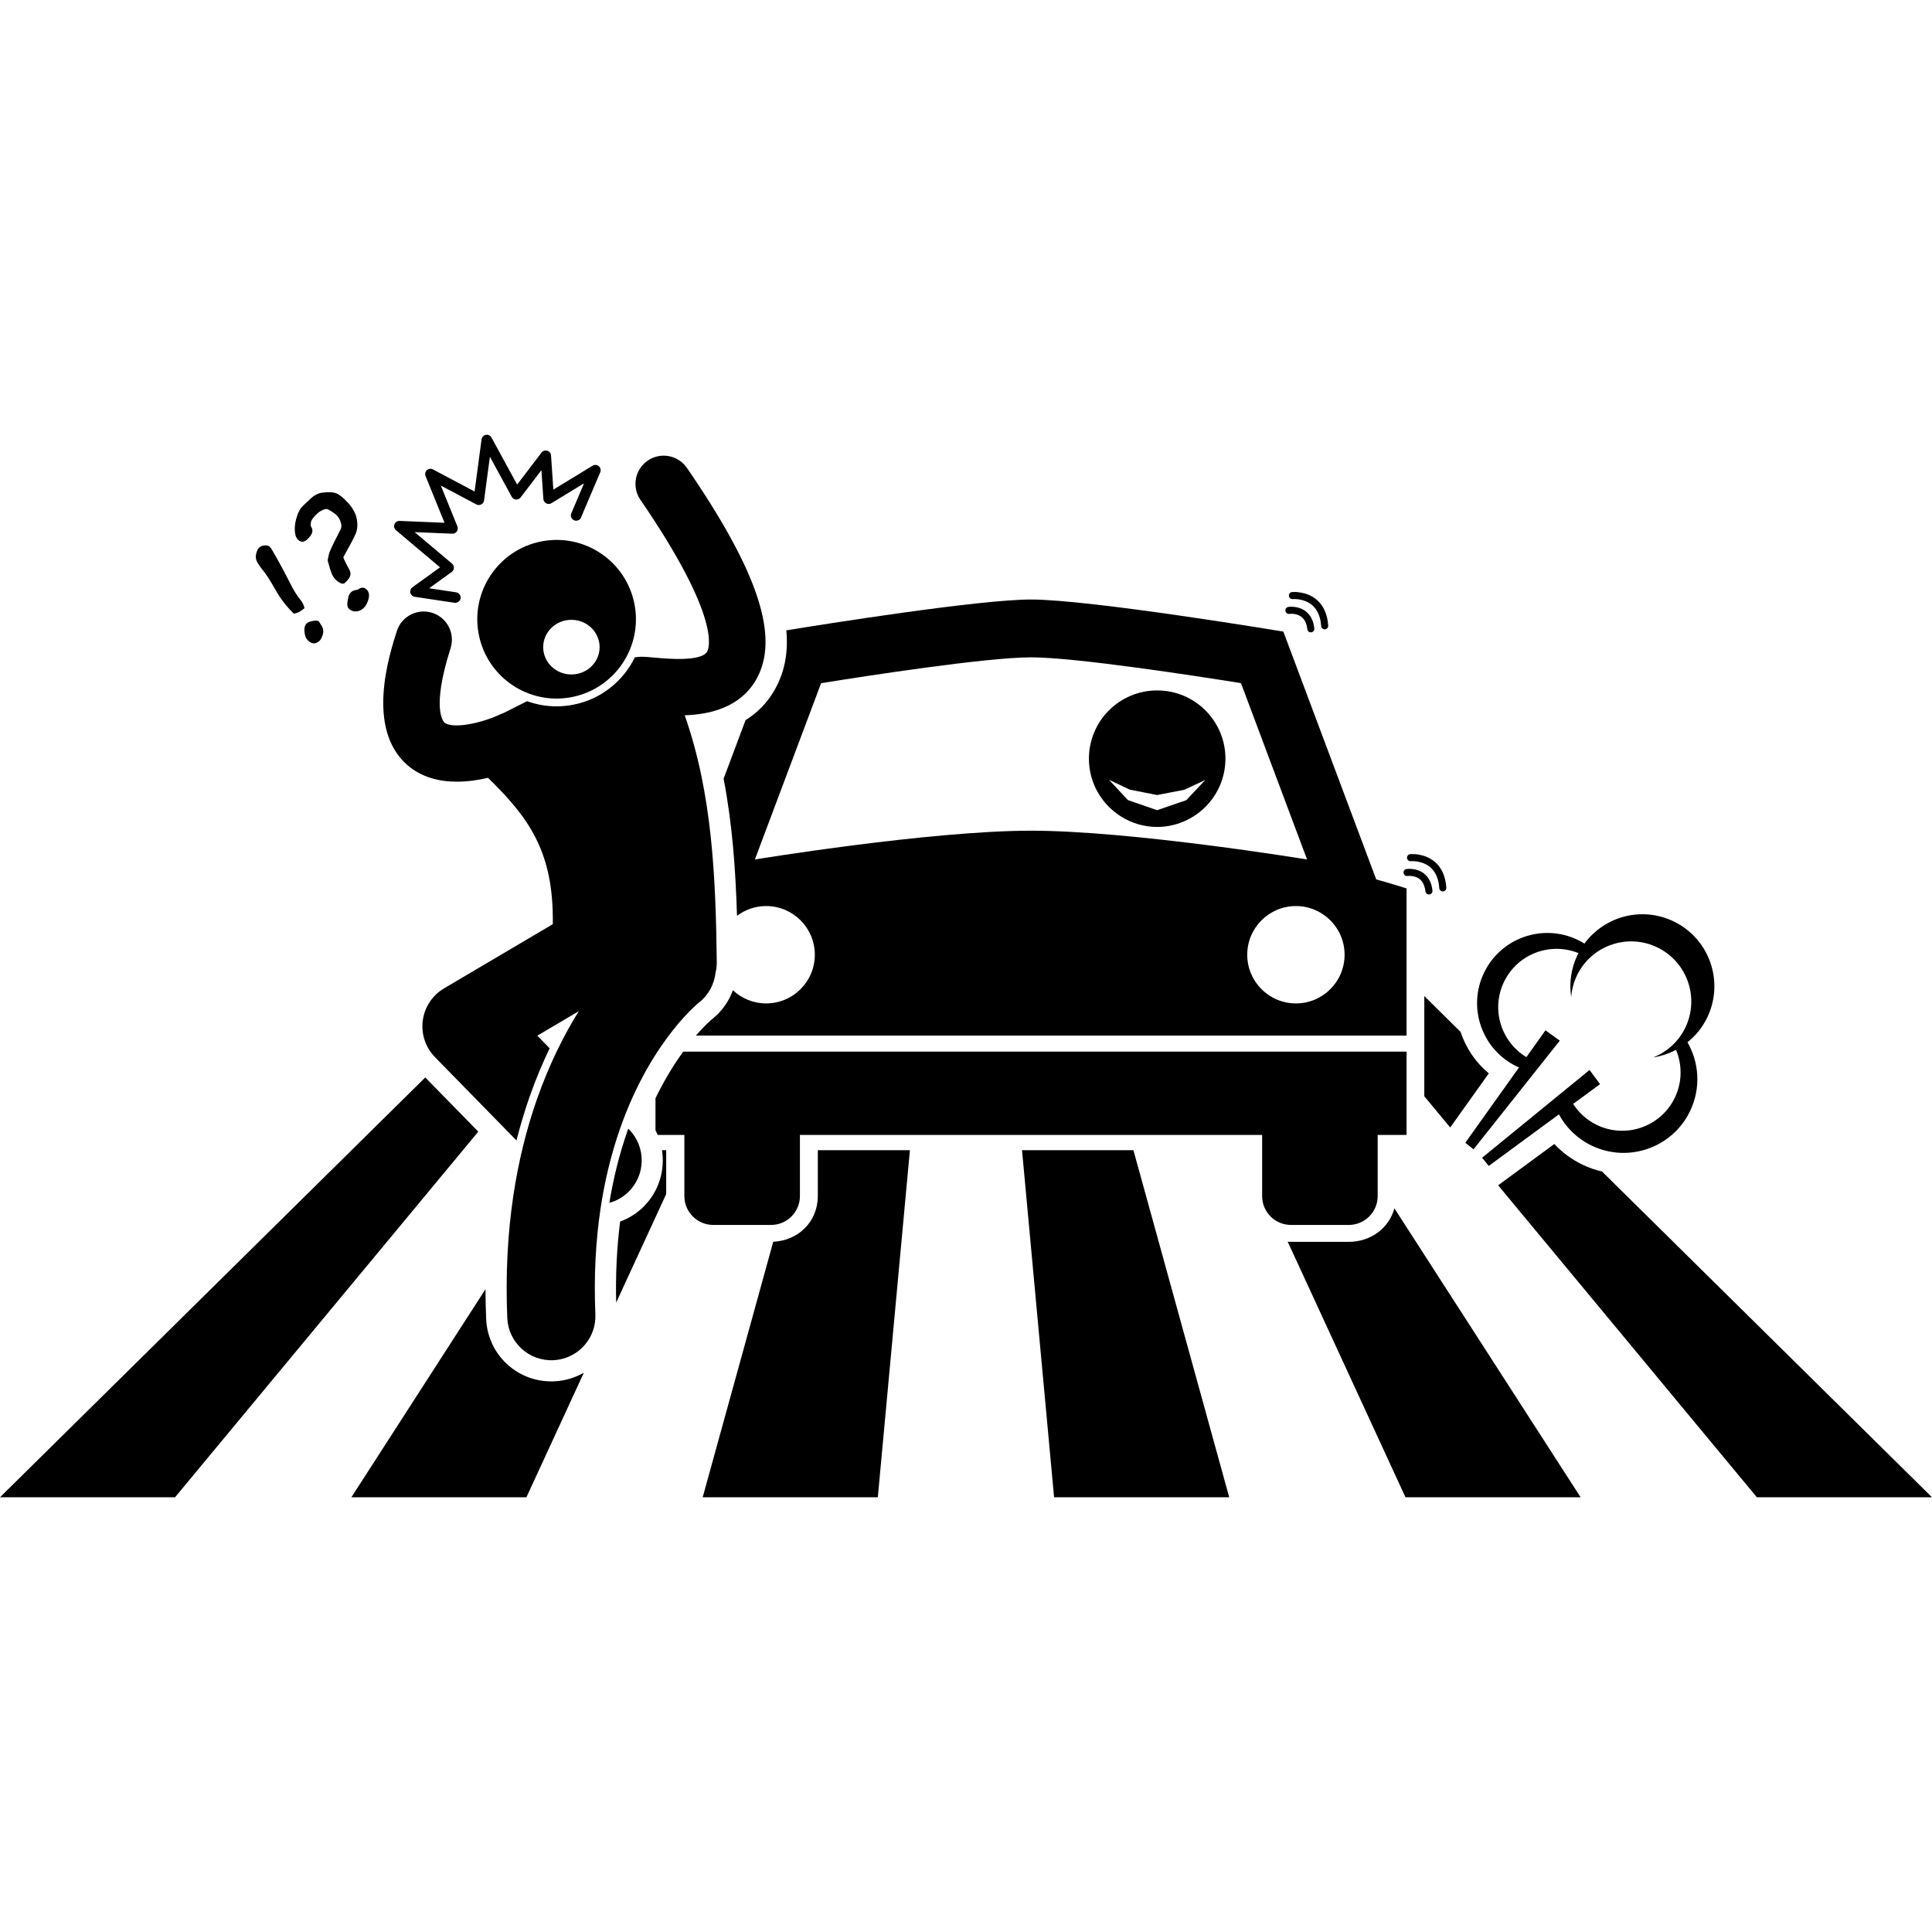 <svg id="Layer_1" enable-background="new 0 0 547.922 301.339" height="512" viewBox="0 0 547.922 301.339" width="512" xmlns="http://www.w3.org/2000/svg"><g><path d="m382.516 228.901h-16.38c-.315 0-.627-.024-.939-.044l33.403 72.482h49.667l-52.807-81.939c-1.541 5.615-6.727 9.501-12.944 9.501z"/><path d="m0 301.339h49.642l86.003-103.691-15.038-15.372z"/><path d="m414.22 169.347-10.284-10.153v10.707 5 12.708l7.348 8.86 10.94-15.34c-3.709-3.092-6.482-7.17-8.004-11.782z"/><path d="m448.785 207.007c-3.043-1.465-5.733-3.46-7.973-5.851l-15.933 11.706 73.375 88.478h49.668l-93.574-92.378c-1.884-.44-3.749-1.083-5.563-1.955z"/><path d="m298.942 301.339h49.669l-27.17-98.438h-31.591z"/><path d="m231.936 215.917c0 7.218-5.51 12.646-12.641 12.954l-20.009 72.468h49.668l9.101-98.438h-26.12v13.016z"/><path d="m187.744 202.901c.898 5.718-.87 11.771-5.312 16.117-1.897 1.855-4.133 3.237-6.557 4.128-.939 7.328-1.317 15-1.127 22.981l14.188-30.78v-12.446z"/><path d="m156.353 268.476c-.001 0 0 0 0 0-9.945 0-18.062-7.786-18.477-17.724-.12-2.837-.179-5.649-.183-8.435l-38.039 59.021h49.643l16.277-35.313c-2.517 1.441-5.389 2.306-8.439 2.434-.26.013-.522.017-.782.017z"/><path d="m193.768 174.951c-2.411 3.316-5.194 7.706-7.87 13.234v9.065c.227.436.425.883.615 1.333h7.578v17.334c0 4.525 3.659 8.188 8.197 8.188h16.372c4.533 0 8.2-3.663 8.2-8.188v-17.334h131.085v17.334c0 4.525 3.662 8.188 8.191 8.188h16.38c4.533 0 8.199-3.663 8.199-8.188v-17.334h8.192v-23.632z"/><path d="m219.521 72.654c-2.029 3.459-4.736 6.22-8.081 8.298l-6.222 16.597c2.453 12.675 3.396 25.674 3.801 38.879 2.305-1.726 5.158-2.761 8.262-2.761 7.619 0 13.805 6.181 13.805 13.808 0 7.626-6.185 13.806-13.805 13.806-3.65 0-6.957-1.424-9.425-3.733-1.105 3.039-2.994 5.826-5.66 7.995l-.137.137-.253.18c-.237.202-.642.56-1.182 1.079-.795.764-1.922 1.919-3.259 3.464h201.54v-41.728s-3.088-1.024-8.606-2.563l-26.337-70.28s-54.694-9.1-71.55-9.1c-14.872 0-59.139 7.073-69.406 8.747.61 6.589-.578 12.221-3.485 17.175zm161.809 74.822c0 7.626-6.175 13.806-13.806 13.806-7.619 0-13.801-6.18-13.801-13.806 0-7.627 6.182-13.808 13.801-13.808 7.631 0 13.806 6.181 13.806 13.808zm-88.917-84.347c12.642 0 47.001 5.315 59.533 7.318l18.745 50.012s-49.678-8.162-78.289-8.162c-28.622 0-78.314 8.162-78.314 8.162l18.779-49.997c12.54-2.018 46.892-7.333 59.546-7.333z"/><path d="m347.539 91.909c.018-10.692-8.635-19.374-19.326-19.392-10.693-.018-19.374 8.634-19.392 19.326-.012 7.004 3.709 13.127 9.274 16.535 2.93 1.795 6.363 2.85 10.051 2.857 2.284.004 4.467-.409 6.503-1.132 7.494-2.661 12.875-9.787 12.89-18.194zm-11.098 11.734-8.286 2.836-8.276-2.864-5.368-5.763 5.91 2.806 7.741 1.519 7.746-1.492 5.92-2.786z"/><path d="m442.109 192.756c2.023 3.718 5.172 6.868 9.277 8.843 10.409 5.008 22.909.631 27.919-9.779 3.111-6.464 2.596-13.733-.731-19.515 2.298-1.847 4.245-4.204 5.608-7.038 4.89-10.162.618-22.364-9.543-27.253-8.999-4.331-19.584-1.467-25.289 6.296-.603-.374-1.229-.724-1.883-1.039-9.914-4.771-21.817-.602-26.59 9.312-4.769 9.915-.6 21.819 9.314 26.59.202.097.41.168.614.258l-15.239 21.366 2.338 1.857 24.462-30.815-4.06-2.926-5.419 7.598c-7.222-4.365-10.079-13.585-6.346-21.342 3.813-7.921 13.1-11.411 21.136-8.149-.094.182-.204.352-.293.538-1.852 3.848-2.385 7.987-1.787 11.912.155-2.065.675-4.137 1.627-6.115 4.084-8.491 14.276-12.061 22.767-7.977 8.488 4.086 12.058 14.28 7.974 22.769-1.938 4.026-5.258 6.929-9.112 8.45 2.263-.347 4.446-1.086 6.469-2.154 1.765 4.216 1.803 9.132-.335 13.573-3.963 8.241-13.861 11.707-22.101 7.742-2.864-1.378-5.135-3.481-6.734-5.973l7.63-5.606-2.984-4.02-30.47 24.893 1.894 2.315z"/><path d="m150.164 187.841c1.76-5.031 3.698-9.634 5.721-13.833l-3.501-3.579 11.755-6.939c-4.165 6.703-8.38 15.016-11.899 25.078-5.652 16.154-9.432 36.738-8.369 61.933.288 6.897 6.113 12.255 13.014 11.966 5.269-.222 9.641-3.675 11.281-8.369.506-1.449.752-3.016.684-4.644-.922-22.153 2.377-39.414 6.99-52.639 4.56-13.043 10.435-22.176 15.033-27.977 2.297-2.897 4.273-4.955 5.594-6.224.66-.635 1.156-1.071 1.447-1.319.14-.122.233-.198.269-.224l.008-.008c2.781-2.162 4.392-5.271 4.745-8.522.234-.917.358-1.894.345-2.91-.285-23.945-1.266-47.847-9.094-70.06 7.315-.27 15.648-2.262 20.159-9.952 6.946-11.84.924-30.409-19.528-60.21-2.499-3.644-7.482-4.57-11.122-2.069-3.644 2.5-4.569 7.479-2.069 11.122 23.151 33.735 19.422 42.205 18.92 43.061-1.703 2.902-11.53 1.998-14.76 1.7-1.578-.145-2.824-.26-3.958-.26-.518 0-1.022.053-1.513.147-.081-.013-.16-.023-.241-.035-3.261 6.723-9.515 11.902-17.391 13.472-1.601.319-3.234.481-4.854.481-2.908 0-5.719-.517-8.34-1.465-2.184 1.099-4.369 2.198-6.553 3.297-.292.101-.582.215-.867.352-5.612 2.681-13.838 4.313-16.038 2.394-.158-.139-3.824-3.592 1.75-21.041 1.345-4.209-.977-8.711-5.186-10.055-4.208-1.345-8.711.977-10.055 5.186-2.189 6.854-8.853 27.709 3.009 37.999 4.057 3.519 9.102 4.699 14.04 4.699 3.069 0 6.091-.46 8.816-1.092 11.529 11.268 18.679 20.912 18.372 41.503l-30.837 18.204c-3.308 1.953-5.533 5.317-6.037 9.125s.771 7.635 3.456 10.381l23.12 23.634c1.064-4.201 2.285-8.309 3.684-12.308z"/><path d="m178.43 197.053-.245-.251c-.089.247-.179.488-.267.738-2.236 6.41-3.934 13.192-5.103 20.3 1.978-.543 3.851-1.574 5.421-3.11 4.934-4.828 5.021-12.743.194-17.677z"/><path d="m162.255 74.388c12.182-2.428 20.09-14.274 17.662-26.458-2.43-12.183-14.276-20.091-26.459-17.663-12.184 2.43-20.092 14.274-17.664 26.459 2.427 12.183 14.275 20.092 26.461 17.662zm-.204-21.896c4.418 0 8 3.47 8 7.75s-3.582 7.75-8 7.75-8-3.47-8-7.75 3.581-7.75 8-7.75z"/><path d="m117.608 45.964 11.313 1.696c.076.011.15.017.225.017.094 0 .18-.032.271-.049.609-.115 1.114-.581 1.211-1.229.123-.819-.441-1.583-1.261-1.706l-7.673-1.15 6.413-4.627c.374-.27.604-.698.621-1.16s-.18-.906-.533-1.204l-10.602-8.93 10.676.442c.537.028.996-.218 1.289-.635.294-.417.355-.955.163-1.427l-4.701-11.584 10.069 5.344c.434.23.953.234 1.389.009.437-.225.736-.648.801-1.135l1.658-12.392 6.192 11.361c.243.446.696.739 1.203.778.502.035.999-.182 1.307-.586l5.907-7.747.559 8.188c.035.523.341.989.807 1.23s1.022.222 1.471-.051l9.253-5.643-3.619 8.523c-.323.763.032 1.644.795 1.967.765.324 1.644-.033 1.967-.794l5.443-12.821c.255-.6.093-1.296-.4-1.722s-1.205-.483-1.762-.146l-11.13 6.788-.661-9.702c-.042-.623-.467-1.155-1.064-1.334-.599-.18-1.246.03-1.624.527l-6.923 9.079-7.281-13.357c-.311-.569-.946-.874-1.591-.757-.638.118-1.127.633-1.213 1.276l-1.98 14.802-11.81-6.269c-.557-.296-1.239-.212-1.708.211s-.622 1.093-.385 1.678l5.376 13.249-12.733-.528c-.668-.029-1.229.357-1.461.955s-.059 1.277.433 1.691l12.489 10.519-7.84 5.656c-.445.321-.659.857-.596 1.393.007.059.001.118.016.177.143.592.631 1.039 1.234 1.129z"/><path d="m74.184 37.982c1.043 1.174 2.352 3.17 3.929 5.987 1.469 2.591 3.205 4.842 5.206 6.753.966-.083 1.978-.594 3.035-1.534-.169-.871-.576-1.691-1.222-2.461-.862-1.012-1.808-2.546-2.839-4.6-.996-1.972-2.122-4.097-3.38-6.375s-2.018-3.565-2.281-3.861c-.328-.37-.824-.539-1.488-.509-.663.031-1.206.235-1.628.61-.391.347-.688.971-.892 1.87-.203.9-.02 1.782.55 2.647.57.866.907 1.357 1.01 1.473z"/><path d="m90.443 52.96c-.216-.243-.749-.299-1.598-.169s-1.453.355-1.813.674c-.55.488-.781 1.261-.693 2.318s.348 1.829.78 2.315c1.146 1.29 2.3 1.418 3.463.385.391-.347.716-.971.974-1.873.259-.901.126-1.743-.399-2.525z"/><path d="m98.838 45.899c-.02.169-.062.377-.127.623-.329 1.333-.277 2.243.154 2.729.526.592 1.19.882 1.992.869s1.536-.315 2.202-.907c.634-.563 1.109-1.407 1.426-2.53s.184-2.012-.398-2.668c-.742-.835-1.622-.857-2.641-.066-.837.101-1.425.301-1.763.602-.485.432-.768.882-.845 1.348z"/><path d="m84.383 29.629c.827.93 1.726.963 2.698.099 1.491-1.324 1.887-2.518 1.188-3.581-.191-.321-.21-.806-.057-1.453s.801-1.478 1.942-2.492c.391-.347.839-.631 1.343-.852.504-.22.892-.315 1.166-.284.273.031.765.281 1.473.748s1.223.881 1.542 1.24c.451.507.78 1.133.986 1.876s.195 1.359-.034 1.846l-1.394 2.742c-.883 1.731-1.453 2.937-1.708 3.618-.256.681-.458 1.523-.608 2.526.52 1.884.893 3.108 1.12 3.672s.562 1.095 1.003 1.592c.413.465.895.837 1.444 1.114.549.278.972.285 1.268.022.909-.808 1.437-1.513 1.583-2.115.146-.603.027-1.225-.355-1.869-.709-1.224-1.25-2.332-1.622-3.326 1.836-3.277 3.001-5.489 3.495-6.637s.614-2.503.36-4.065c-.253-1.562-1.08-3.131-2.479-4.706l-.014-.016c-1.289-1.408-2.388-2.305-3.297-2.689s-2.282-.45-4.12-.198c-1.13.134-2.263.753-3.4 1.858-.594.566-1.193 1.127-1.797 1.682-.859.801-1.468 1.797-1.829 2.987l.016-.014c-.49 1.343-.723 2.652-.698 3.925.026 1.273.287 2.19.785 2.75z"/><path d="m365.901 50.792c.529-.034 2.018-.035 3.196.874.936.723 1.496 1.896 1.666 3.487.055.513.488.894.993.894.035 0 .071-.002.106-.006.55-.058.947-.551.889-1.1-.229-2.155-1.048-3.79-2.433-4.858-2.137-1.65-4.813-1.268-4.928-1.251-.546.083-.922.592-.84 1.138.043.282.201.515.418.667.203.142.456.213.721.172.004 0 .091-.009.212-.017z"/><path d="m366.619 46.606c.033-.003 3.19-.263 5.509 1.717 1.519 1.296 2.38 3.291 2.558 5.93.036.528.476.933.997.933.022 0 .046 0 .068-.002.551-.037.968-.514.931-1.065-.217-3.207-1.318-5.674-3.274-7.333-2.975-2.523-6.817-2.186-6.977-2.17-.549.053-.949.54-.898 1.088.05.548.543.951 1.086.902z"/><path d="m398.053 124.299c.08.545.599.925 1.132.845.021-.001 1.975-.265 3.426.867.609.475 1.041 1.161 1.325 2.011.149.445.269.921.327 1.465.055.513.488.894.993.894.035 0 .071-.002.107-.006.549-.058.946-.551.888-1.1-.229-2.155-1.048-3.789-2.433-4.858-1.996-1.542-4.464-1.309-4.872-1.258-.029.004-.048.006-.056.007-.543.082-.916.588-.837 1.133z"/><path d="m400.119 120.94c.031-.002 3.189-.263 5.509 1.717 1.519 1.296 2.38 3.291 2.558 5.93.036.528.476.933.997.933.022 0 .046 0 .068-.002.551-.037.968-.514.931-1.065-.217-3.207-1.318-5.674-3.274-7.333-2.976-2.524-6.817-2.188-6.977-2.17-.549.053-.949.54-.898 1.088.05.548.542.954 1.086.902z"/></g></svg>